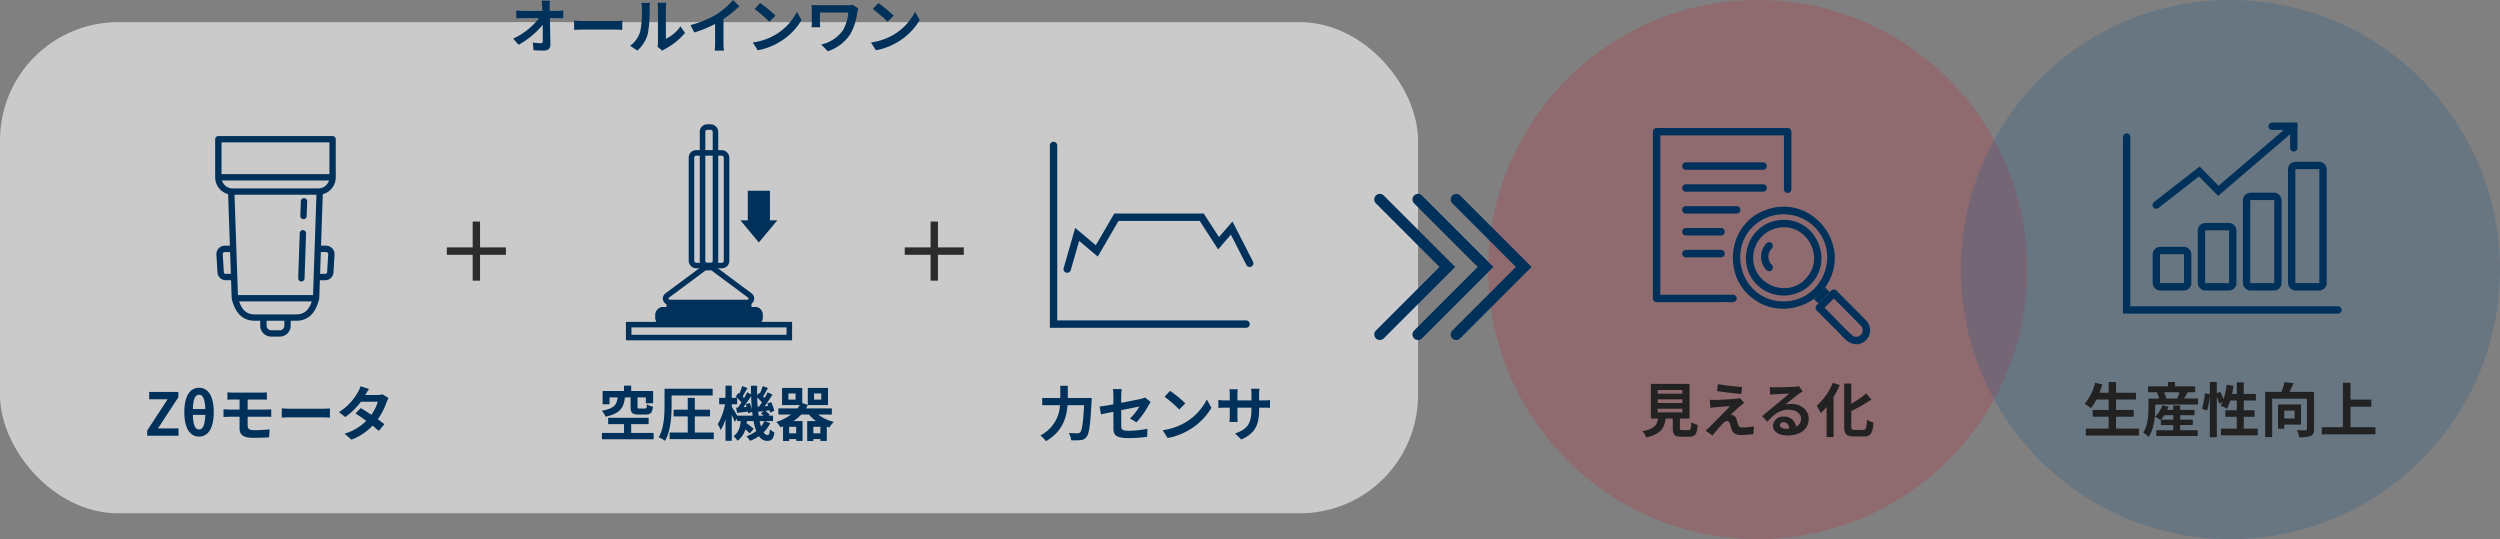 <svg height="146" viewBox="0 0 677 146" width="677" xmlns="http://www.w3.org/2000/svg" xmlns:xlink="http://www.w3.org/1999/xlink"><rect x="0" y="0" width="677" height="146" fill="#808080" stroke="none"/><clipPath id="a"><path d="m0 0h32.659v54.317h-32.659z"/></clipPath><clipPath id="b"><path d="m0 0h65.688v56.427h-65.688z"/></clipPath><clipPath id="c"><path d="m0 0h59.211v55.502h-59.211z"/></clipPath><rect fill="#fff" height="133" opacity=".584" rx="32" width="384" y="6"/><path d="m-33.136 0h8.48v-1.984h-5.568l5.52-8.448v-1.424h-7.9v1.984h4.992l-5.52 8.448zm14.036.224c2.416 0 3.984-2.16 3.984-6.656 0-4.384-1.568-6.56-3.984-6.56-2.4 0-3.984 2.16-3.984 6.56-.004 4.496 1.584 6.656 3.984 6.656zm0-11.328c.9 0 1.6.848 1.7 3.872h-3.376c.088-3.024.792-3.868 1.676-3.868zm0 9.408c-.9 0-1.584-.864-1.68-3.952h3.376c-.096 3.088-.804 3.948-1.696 3.948zm7.68-10.064v2c.464-.032.976-.048 1.552-.048h1.744v2.72h-2.608c-.5 0-1.3-.048-1.744-.08v2.1c.48-.032 1.28-.08 1.744-.08h2.608v3.088c-.004 1.612.716 2.62 3.644 2.62 1.504 0 3.312-.06 4.352-.128l.144-2.16c-1.28.128-2.688.224-4.128.224-1.28 0-1.824-.32-1.824-1.2v-2.448h4.88c.352 0 1.072 0 1.52.048l-.016-2.048c-.416.032-1.216.064-1.552.064h-4.832v-2.72h3.76c.576 0 1.024.032 1.44.048v-2a11.932 11.932 0 0 1 -1.44.08h-7.7c-.572 0-1.084-.048-1.548-.08zm14.72 4.352v2.508c.592-.048 1.664-.08 2.576-.08h8.592c.672 0 1.488.064 1.872.08v-2.508c-.416.032-1.12.1-1.872.1h-8.596c-.832-.004-2-.052-2.572-.1zm23.632-5.264-2.32-.72a6.622 6.622 0 0 1 -.736 1.664 14.856 14.856 0 0 1 -5.092 5.328l1.728 1.328a19.244 19.244 0 0 0 4.224-4.144h4.576a11.357 11.357 0 0 1 -1.76 3.536c-1.008-.672-2.016-1.328-2.864-1.808l-1.424 1.456c.816.512 1.872 1.232 2.912 2a13.592 13.592 0 0 1 -5.876 3.472l1.86 1.616a15.055 15.055 0 0 0 5.728-3.792c.656.528 1.248 1.024 1.68 1.424l1.52-1.808c-.464-.38-1.088-.848-1.776-1.344a18.322 18.322 0 0 0 2.368-4.608 7.527 7.527 0 0 1 .528-1.136l-1.632-1.008a5.08 5.08 0 0 1 -1.392.176h-3.248a17.237 17.237 0 0 1 .992-1.632z" fill="#00315b" transform="translate(73 118)"/><path d="m-23.232-10.384v2.544c0 1.584.384 2.1 2.176 2.1h1.9c1.28 0 1.792-.448 1.984-2.128a5.134 5.134 0 0 1 -1.628-.66c-.064 1.008-.144 1.168-.544 1.168h-1.424c-.5 0-.592-.064-.592-.5v-2.528h2.26v1.588h1.968v-3.312h-5.936v-1.44h-1.952v1.44h-5.792v3.584h1.872v-1.856h2.208c-.256 1.888-.816 3.008-4.3 3.616a5.428 5.428 0 0 1 1.024 1.6c4.064-.88 4.944-2.56 5.232-5.216zm.16 9.616v-2.384h4.72v-1.712h-10.96v1.712h4.288v2.384h-5.968v1.728h14v-1.728zm10.944-10.132h11.12v-1.84h-13.04v4.592c0 2.528-.128 6.112-1.584 8.576a6.686 6.686 0 0 1 1.728.96c1.536-2.64 1.776-6.8 1.776-9.536zm6.288 10.036v-4.384h4.112v-1.808h-4.112v-3.2h-1.92v3.2h-3.824v1.808h3.824v4.384h-4.9v1.776h11.96v-1.776zm18.848-3.1a6.612 6.612 0 0 1 -.928 1.456c-.128-.432-.256-.928-.368-1.456zm-7.36-1.476c-.384-.672-1.152-1.9-1.488-2.4v-.688h1.456v-1.7a10.326 10.326 0 0 1 1.184 1.188c-.32.512-.656.992-.96 1.408l-.5.032.26 1.408c.9-.1 1.888-.224 2.928-.336.032.176.048.336.064.48l1.088-.432c.048.352.1.7.128 1.04zm2.288-3.088a7.546 7.546 0 0 1 .256.72l-.864.064c.688-.9 1.44-2.016 2.08-3.008.032 1.28.112 2.512.224 3.68a9.537 9.537 0 0 0 -.624-1.792zm3.248.672c-.064-.8-.112-1.616-.128-2.48a10.818 10.818 0 0 1 1.28 1.3c-.272.416-.544.816-.8 1.152zm.272 2.416c-.08-.48-.144-.976-.192-1.5l.1.448c.448-.048.912-.112 1.408-.16l-.72.624a8.933 8.933 0 0 1 .768.592zm1.644 1.472h2.24v-1.472h-1.212l.3-.272a6.254 6.254 0 0 0 -1.212-1.008l1.184-.16a6.212 6.212 0 0 1 .128.624l1.136-.48a9.805 9.805 0 0 0 -.832-2.364l-1.072.38c.1.208.192.432.272.656l-.96.064c.7-.944 1.472-2.112 2.112-3.12l-1.3-.64c-.224.464-.512 1.008-.816 1.536l-.416-.416c.4-.624.864-1.488 1.312-2.288l-1.424-.528a16.58 16.58 0 0 1 -.784 2.048l-.256-.192-.464.672c-.016-.848-.016-1.712 0-2.608h-1.676c0 .784.016 1.552.032 2.3l-1.072-.524c-.224.48-.5 1.008-.816 1.552-.112-.128-.256-.272-.4-.416.384-.64.848-1.52 1.3-2.288l-1.408-.544a21.28 21.28 0 0 1 -.784 2.064l-.276-.208-.7 1.04c.112.1.24.192.352.3h-1.428v-3.3h-1.7v3.3h-1.708v1.728h1.584a16.824 16.824 0 0 1 -1.952 5.396 10.846 10.846 0 0 1 .8 1.616 13.691 13.691 0 0 0 1.28-3.008v5.9h1.7v-7.04c.32.7.64 1.44.8 1.92l.64-.944v.72h.992c-.16 1.616-.56 3.136-1.968 4.08a4.407 4.407 0 0 1 1.072 1.252 5.469 5.469 0 0 0 2.124-3.072 10.111 10.111 0 0 1 1.232 1.088l1.024-1.264a12.752 12.752 0 0 0 -1.9-1.472c.032-.192.064-.4.08-.608h1.808a14.724 14.724 0 0 0 .732 2.688 9.925 9.925 0 0 1 -2.672 1.44 7.029 7.029 0 0 1 .992 1.216 11.551 11.551 0 0 0 2.416-1.264 2.639 2.639 0 0 0 2.192 1.28c1.248 0 1.7-.48 1.984-2.288a4.557 4.557 0 0 1 -1.232-.864c-.08 1.26-.224 1.568-.624 1.568a1.345 1.345 0 0 1 -1.072-.736 9.236 9.236 0 0 0 1.808-2.48zm13.156 3.312v-1.76h1.9v1.76zm-4.64 0h-1.916v-1.76h1.92zm-.176-9.136h-1.94v-1.664h1.94zm5.008-1.664h1.952v1.664h-1.952zm4.816 5.712v-1.664h-7.008a8.285 8.285 0 0 0 .5-.912v.02h5.472v-4.64h-5.476v4.592l-1.5-.512v-4.08h-5.476v4.64h4.8c-.192.3-.4.608-.624.9h-5.168v1.664h3.424a13.993 13.993 0 0 1 -3.968 2 6.934 6.934 0 0 1 1.12 1.456c.24-.08.464-.16.688-.256v3.96h1.652v-.524h1.92v.512h1.712v-5.396h-2.452a11.864 11.864 0 0 0 2.112-1.76h2.08a9.443 9.443 0 0 0 1.888 1.76h-2.368v5.408h1.664v-.524h1.9v.512h1.744v-3.876c.224.08.464.16.7.224a7.718 7.718 0 0 1 1.2-1.52 10.95 10.95 0 0 1 -4.24-1.984z" fill="#00315b" transform="translate(194 118)"/><path d="m-23.84-10.224v-3.3h-2.032v3.3h-4.9v1.952h4.816a9.756 9.756 0 0 1 -5.308 8.192 7.589 7.589 0 0 1 1.488 1.552c4.5-2.544 5.616-6.432 5.872-9.744h4.48c-.256 4.752-.576 6.848-1.056 7.344a.945.945 0 0 1 -.752.256c-.416 0-1.36 0-2.368-.08a4.42 4.42 0 0 1 .656 1.968 16.273 16.273 0 0 0 2.56-.032 2.156 2.156 0 0 0 1.632-.9c.7-.832 1.024-3.232 1.344-9.6.032-.256.048-.912.048-.912zm12.352 8.1c0 1.884.528 2.764 4.176 2.764a37.61 37.61 0 0 0 4.96-.352l.064-2.176a26.139 26.139 0 0 1 -5.04.544c-1.76 0-2.048-.352-2.048-1.344v-4.24c2.272-.464 4.432-.88 4.928-.992a13.624 13.624 0 0 1 -2.56 3.248l1.76 1.04a22.931 22.931 0 0 0 3.312-4.656c.144-.288.384-.656.528-.88l-1.536-1.184a4.511 4.511 0 0 1 -1.136.368c-.72.176-2.96.624-5.3 1.072v-1.888a16.817 16.817 0 0 1 .144-1.84h-2.384a13.838 13.838 0 0 1 .128 1.84v2.288c-1.584.288-2.992.528-3.744.624l.384 2.1c.672-.16 1.936-.416 3.36-.7zm15.344-10.036-1.5 1.6a33.268 33.268 0 0 1 4 3.456l1.628-1.664a32.315 32.315 0 0 0 -4.128-3.392zm-2 10.66 1.344 2.108a17.327 17.327 0 0 0 5.936-2.256 17.014 17.014 0 0 0 5.92-5.92l-1.248-2.256a15.066 15.066 0 0 1 -5.824 6.224 16.491 16.491 0 0 1 -6.128 2.1zm26.112-5.572v-.528h1.184c.848 0 1.408.016 1.76.048v-2.128a9.481 9.481 0 0 1 -1.76.112h-1.184v-1.68a10.08 10.08 0 0 1 .112-1.488h-2.288a10.559 10.559 0 0 1 .1 1.488v1.68h-3.792v-1.584a9.779 9.779 0 0 1 .1-1.44h-2.28c.048.48.1.976.1 1.44v1.584h-1.36a10.393 10.393 0 0 1 -1.728-.144v2.176c.352-.032.928-.064 1.728-.064h1.36v2.176a12.94 12.94 0 0 1 -.1 1.68h2.24c-.016-.32-.064-.976-.064-1.68v-2.176h3.792v.608c0 3.936-1.36 5.312-4.448 6.384l1.712 1.616c3.856-1.696 4.816-4.108 4.816-8.08z" fill="#00315b" transform="translate(313 118)"/><g clip-path="url(#a)" fill="#00315b" transform="translate(58.271 36.842)"><path d="m3.508 15.734.475 13.953h-1.389a2.261 2.261 0 0 0 -1.64.714 2.306 2.306 0 0 0 -.622 1.717l.29 4.8a2.246 2.246 0 0 0 2.226 2.123h1.452l.167 4.9v.009a.843.843 0 0 0 .026.179c.663 2.526 2.031 5.885 6.251 5.885h1.456v1.331a2.969 2.969 0 0 0 2.965 2.965h2.32a2.969 2.969 0 0 0 2.965-2.965v-1.324h1.456c4.22 0 5.588-3.359 6.251-5.885a.843.843 0 0 0 .026-.179v-.009l.167-4.9h1.456a2.246 2.246 0 0 0 2.225-2.123l.291-4.8a2.316 2.316 0 0 0 -.623-1.717 2.261 2.261 0 0 0 -1.64-.714h-1.39l.475-13.953a4.731 4.731 0 0 0 3.508-4.561v-10.32a.859.859 0 0 0 -.852-.86h-30.94a.859.859 0 0 0 -.86.86v10.313a4.731 4.731 0 0 0 3.508 4.561m-.66 21.593a.519.519 0 0 1 -.51-.508l-.291-4.8a.587.587 0 0 1 .158-.437.537.537 0 0 1 .389-.172h1.449l.2 5.92zm15.888 14.025a1.248 1.248 0 0 1 -1.246 1.248h-2.32a1.248 1.248 0 0 1 -1.246-1.246v-1.333h4.813zm3.175-3.05h-11.163c-2.117 0-3.4-1.038-4.264-3.524h19.691c-.862 2.487-2.147 3.524-4.264 3.524m4.589-5.243h-20.341l-.925-27.159h22.19zm3.565-11.652a.537.537 0 0 1 .389.172.587.587 0 0 1 .158.437l-.291 4.8a.519.519 0 0 1 -.509.508h-1.4l.2-5.92zm-2.132-17.226h-23.207a3.015 3.015 0 0 1 -2.883-2.149h28.972a3.014 3.014 0 0 1 -2.883 2.149m-26.213-12.462h29.222v8.595h-29.222z"/><path d="m20.132 35.794h.03a.86.86 0 0 0 .858-.829l.416-12.232a.86.86 0 0 0 -1.718-.059l-.418 12.231a.859.859 0 0 0 .829.889" transform="translate(3.18 3.598)"/><path d="m20.627 20.137h.03a.86.86 0 0 0 .858-.83l.135-3.981a.859.859 0 1 0 -1.718-.058l-.132 3.981a.861.861 0 0 0 .83.889" transform="translate(3.261 2.378)"/></g><g transform="translate(9128.5 -3276.342)"><g fill="none" transform="translate(-8952.629 3347.029)"><path d="m14.739 1.025c1.757.029.659 0 2.522 0l10.367 7.7a1.81 1.81 0 0 1 -1.261 3.247h-20.734a1.81 1.81 0 0 1 -1.261-3.248z"/><path d="m16.765 2.525c-.432.001-.592.005-.715.008-.164.004-.311.007-.826-0l-9.958 7.396c-.158.118-.148.198-.125.269.021.064.119.274.492.274h20.734c.372 0 .47-.209.492-.274.024-.072.034-.152-.125-.269zm.259-1.5c.073 0 .152 0.0.237 0l10.367 7.699c1.461 1.085.622 3.247-1.261 3.247h-20.734c-1.883 0-2.723-2.162-1.261-3.247l10.367-7.699c1.677.028.753-0 2.285-0z" fill="#00315b"/></g><g stroke="#00315b"><g fill="none" stroke-width="1.5"><rect height="39" rx="2" stroke="none" width="5" x="-8939" y="3310"/><rect fill="none" height="37.5" rx="1.25" width="3.5" x="-8938.25" y="3310.75"/></g><g fill="#00315b" transform="matrix(0 1 -1 0 -8922 3359.5)"><rect height="29" rx="2" stroke="none" width="5"/><rect fill="none" height="28" rx="1.5" width="4" x=".5" y=".5"/></g><g fill="none" stroke-width="1.5" transform="matrix(0 1 -1 0 -8914 3363.5)"><path d="m0 0h5v45h-5z" stroke="none"/><path d="m.75.75h3.5v43.5h-3.5z" fill="none"/></g><g fill="none" stroke-width="1.5"><rect height="32" rx="2" stroke="none" width="11" x="-8942" y="3317"/><rect fill="none" height="30.5" rx="1.25" width="9.5" x="-8941.25" y="3317.75"/></g><g fill="none" stroke-width="1.5" transform="matrix(0 1 -1 0 -8925 3358.139)"><path d="m0 0h2.273v23h-2.273z" stroke="none"/><path d="m.75.75h.773v21.5h-.773z" fill="none"/></g></g><path d="m-8926 3328h6v9h-6z" fill="#00315b"/><path d="m5 0 5 6h-10z" fill="#00315b" transform="matrix(-1 0 0 -1 -8918 3342)"/></g><path d="m-8055.7 3335.379v48.39h52.137" fill="none" stroke="#00315b" stroke-linecap="round" stroke-width="2" transform="translate(8341 -3296)"/><path d="m-8052 3368.874 2.7-9.4 5.311 4.471 5.311-9.125h23.107l4.558 7.053 3.551-4.12 4.881 9.554" fill="none" stroke="#00315b" stroke-linecap="round" stroke-width="2" transform="translate(8341 -3296)"/><path d="m121 66.999h16v2h-16z" fill="#2c2c2c"/><path d="m0 0h16v2h-16z" fill="#2c2c2c" transform="matrix(0 1 -1 0 130 59.999)"/><path d="m245 66.999h16v2h-16z" fill="#2c2c2c"/><path d="m0 0h16v2h-16z" fill="#2c2c2c" transform="matrix(0 1 -1 0 254 59.999)"/><circle cx="476" cy="73" fill="#cd1b2f" opacity=".204" r="73"/><path d="m-27.1-6.32h6.688v.992h-6.688zm0-2.544h6.688v.992h-6.688zm0-2.528h6.688v.992h-6.688zm6.72 10.848c-.608 0-.7-.064-.7-.576v-2.544h2.608v-9.392h-10.472v9.392h1.952c-.272 1.744-.96 2.816-4.24 3.424a6.03 6.03 0 0 1 1.056 1.7c3.952-.9 4.9-2.576 5.232-5.12h1.936v2.56c0 1.792.448 2.368 2.352 2.368h2.112c1.584 0 2.08-.656 2.288-3.184a6.06 6.06 0 0 1 -1.744-.756c-.08 1.856-.176 2.128-.72 2.128zm9.616-12.432-.3 1.856c1.9.32 4.9.672 6.576.8l.256-1.872c-1.668-.108-4.744-.448-6.536-.784zm7.084 5.088-1.168-1.328a5.128 5.128 0 0 1 -.912.176c-1.328.176-4.96.336-5.712.336a14.161 14.161 0 0 1 -1.536-.048l.192 2.208c.336-.048.816-.128 1.376-.176.912-.08 2.832-.256 3.952-.288-1.456 1.536-4.736 4.8-5.552 5.632-.432.416-.816.752-1.1.992l1.884 1.328c1.1-1.408 2.3-2.72 2.848-3.28a1.7 1.7 0 0 1 1.056-.64c.32 0 .672.208.848.768.112.4.3 1.152.464 1.632.4 1.04 1.216 1.376 2.74 1.376a23.366 23.366 0 0 0 3.132-.24l.128-2.1a16.5 16.5 0 0 1 -3.136.288 1.017 1.017 0 0 1 -1.124-.748c-.144-.416-.32-1.024-.464-1.456a1.519 1.519 0 0 0 -.96-1.088 1.756 1.756 0 0 0 -.608-.112c.384-.416 1.872-1.792 2.608-2.416.292-.24.624-.528 1.044-.816zm9.68 6c0-.4.384-.768.992-.768.864 0 1.456.672 1.552 1.712a8.353 8.353 0 0 1 -.928.044c-.96 0-1.616-.4-1.616-.988zm-2.72-10.3.064 2.08c.368-.048.88-.1 1.312-.128.848-.048 3.056-.144 3.872-.16-.784.688-2.448 2.032-3.344 2.768-.944.78-2.884 2.412-4.016 3.328l1.456 1.5c1.712-1.952 3.312-3.248 5.76-3.248 1.888 0 3.328.976 3.328 2.416a2.319 2.319 0 0 1 -1.328 2.176 3.2 3.2 0 0 0 -3.408-2.736 2.681 2.681 0 0 0 -2.864 2.492c0 1.6 1.68 2.624 3.9 2.624 3.872 0 5.792-2 5.792-4.528 0-2.336-2.064-4.032-4.784-4.032a6.25 6.25 0 0 0 -1.52.176c1.008-.8 2.688-2.208 3.552-2.816.368-.272.752-.5 1.12-.736l-1.04-1.424a6.991 6.991 0 0 1 -1.216.176c-.912.08-4.336.144-5.184.144a11.1 11.1 0 0 1 -1.452-.076zm17.04-1.152a16.534 16.534 0 0 1 -4.368 6.22 13.96 13.96 0 0 1 1.1 2.016 18.127 18.127 0 0 0 1.588-1.696v8.16h1.9v-10.848a25.77 25.77 0 0 0 1.664-3.232zm5.888 12.764c-.768 0-.88-.16-.88-1.1v-4.036a38.759 38.759 0 0 0 5.44-3.088l-1.408-1.664a27.214 27.214 0 0 1 -4.032 2.8v-5.472h-1.92v11.436c0 2.256.576 2.9 2.592 2.9h2.736c1.888 0 2.384-1.008 2.608-3.76a5.493 5.493 0 0 1 -1.76-.816c-.128 2.256-.256 2.8-1.024 2.8z" fill="#222" transform="translate(476 117)"/><circle cx="604" cy="73" fill="#0a528d" opacity=".201" r="73"/><path d="m-30.976-.928v-3.216h4.784v-1.84h-4.784v-2.816h5.392v-1.856h-5.392v-2.88h-2v2.88h-2.464c.272-.736.528-1.488.752-2.256l-1.968-.432a13.766 13.766 0 0 1 -2.832 5.728 15.13 15.13 0 0 1 1.712 1.136 13.187 13.187 0 0 0 1.488-2.32h3.312v2.816h-4.336v1.84h4.336v3.216h-6.176v1.872h14.384v-1.872zm12.16-2.432a9.406 9.406 0 0 0 .912-1.2h2.416v1.2zm5.2 1.456h3.424v-1.456h-3.424v-1.2h3.888v-1.456h-3.888v-1.184h-1.872v1.184h-1.612c.128-.288.256-.576.352-.864l-1.68-.384a7.53 7.53 0 0 1 -2.016 3.12 8.368 8.368 0 0 1 1.5.912l.1-.1v1.432h3.36v1.4h-4.596v1.572h11.216v-1.572h-4.752zm-.192-8.864a13.617 13.617 0 0 1 -.576 1.616l.288.08h-3.76l.48-.128a7.153 7.153 0 0 0 -.592-1.568zm1.248 1.7c.3-.48.656-1.088 1.024-1.7h1.984v-1.616h-5.456v-1.168h-1.9v1.168h-5.412v1.616h2.768l-.352.1a8.181 8.181 0 0 1 .608 1.6h-2.9v2.568c0 1.9-.128 4.688-1.44 6.64a7.55 7.55 0 0 1 1.472 1.2c1.5-2.192 1.792-5.584 1.792-7.824v-.96h11.6v-1.628zm16.176 8.14v-3.2h2.928v-1.772h-2.928v-2.628h3.264v-1.792h-3.264v-3.136h-1.9v3.136h-1.284c.16-.72.288-1.472.4-2.224l-1.856-.256a19.365 19.365 0 0 1 -.848 3.9 18.345 18.345 0 0 0 -.88-2.016l-.928.384v-3.024h-1.9v3.264l-1.344-.192a19.016 19.016 0 0 1 -.784 4.16l1.408.512a20.39 20.39 0 0 0 .72-4.24v11.444h1.9v-10.928a11.126 11.126 0 0 1 .608 1.836l.912-.416c-.16.336-.32.64-.48.928a16.825 16.825 0 0 1 1.7.864 10.93 10.93 0 0 0 .9-2.208h1.76v2.632h-3.096v1.776h3.088v3.2h-4.272v1.804h9.952v-1.808zm13.76-4.88v2.128h-2.784v-2.128zm1.744 3.792v-5.456h-6.24v6.572h1.712v-1.12zm3.52-8.864h-6.672c.384-.7.784-1.536 1.12-2.336l-2.416-.336a22.225 22.225 0 0 1 -.848 2.672h-4.416v12.256h1.9v-10.4h9.412v8.16c0 .288-.1.368-.4.368-.32.016-1.392.032-2.336-.032a6.579 6.579 0 0 1 .624 1.92 8.448 8.448 0 0 0 3.136-.336c.672-.3.9-.848.9-1.888zm9.872 9.568v-5.536h5.648v-1.936h-5.648v-4.576h-2.048v12.048h-5.728v1.92h14.544v-1.92z" fill="#222" transform="translate(604 117)"/><path d="m-45.056-12.816h-2.272c.064.416.112.928.16 1.616q.024.528.048 1.152h-5.3a15.316 15.316 0 0 1 -1.776-.112v2.128c.56-.032 1.248-.064 1.824-.064h4.372a19 19 0 0 1 -7.04 5.552l1.472 1.664a22 22 0 0 0 6.528-5.408c.032 1.648.032 3.248.032 4.32 0 .464-.16.672-.56.672a13.59 13.59 0 0 1 -2.132-.192l.176 2.08c.912.064 1.808.1 2.784.1 1.216 0 1.808-.592 1.792-1.616-.032-2.16-.1-4.832-.144-7.168h2.064c.432 0 1.04.032 1.552.048v-2.128a12.369 12.369 0 0 1 -1.664.128h-2c0-.416-.016-.8-.016-1.152a13.686 13.686 0 0 1 .1-1.62zm6.528 5.408v2.508c.592-.048 1.664-.08 2.576-.08h8.592c.672 0 1.488.064 1.872.08v-2.508c-.416.032-1.12.1-1.872.1h-8.592c-.832-.004-2-.052-2.576-.1zm22.576 7.056 1.344 1.1a3.419 3.419 0 0 1 .688-.48 17.617 17.617 0 0 0 5.42-4.368l-1.232-1.76a10.132 10.132 0 0 1 -3.948 3.38v-8.368a8.125 8.125 0 0 1 .112-1.392h-2.384a7.093 7.093 0 0 1 .128 1.376v9.328a6.088 6.088 0 0 1 -.128 1.184zm-7.408-.24 1.952 1.292a9.381 9.381 0 0 0 2.848-4.588 35.3 35.3 0 0 0 .48-6.88 10.539 10.539 0 0 1 .112-1.456h-2.352a6.072 6.072 0 0 1 .144 1.472 27.571 27.571 0 0 1 -.464 6.336 7.548 7.548 0 0 1 -2.72 3.824zm16.352-5.632 1.008 2.016a32.06 32.06 0 0 0 5.648-2.3v5.12a17.919 17.919 0 0 1 -.112 2.088h2.528a11 11 0 0 1 -.144-2.1v-6.456a29.348 29.348 0 0 0 4.3-3.472l-1.72-1.648a20.512 20.512 0 0 1 -4.516 3.888 25.728 25.728 0 0 1 -6.992 2.864zm18.864-5.936-1.5 1.6a33.268 33.268 0 0 1 4 3.456l1.632-1.664a32.315 32.315 0 0 0 -4.132-3.392zm-2 10.66 1.344 2.108a17.328 17.328 0 0 0 5.936-2.256 17.014 17.014 0 0 0 5.92-5.92l-1.248-2.256a15.066 15.066 0 0 1 -5.824 6.224 16.491 16.491 0 0 1 -6.128 2.1zm28.576-9.22-1.532-.98a8.79 8.79 0 0 1 -1.52.112h-7.652c-.752 0-1.456-.032-1.968-.064a12.374 12.374 0 0 1 .08 1.344v3.376a13.073 13.073 0 0 1 -.08 1.312h2.352c-.048-.5-.064-1.072-.064-1.312v-2.668h7.68a11.492 11.492 0 0 1 -1.456 4.8 9.91 9.91 0 0 1 -5.888 3.856l1.792 1.824a11.654 11.654 0 0 0 6.064-4.592 15.589 15.589 0 0 0 1.9-5.936 9.736 9.736 0 0 1 .292-1.072zm5.424-1.44-1.5 1.6a33.268 33.268 0 0 1 4 3.456l1.632-1.664a32.315 32.315 0 0 0 -4.132-3.392zm-2 10.656 1.344 2.112a17.328 17.328 0 0 0 5.936-2.256 17.014 17.014 0 0 0 5.92-5.92l-1.248-2.256a15.066 15.066 0 0 1 -5.824 6.224 16.491 16.491 0 0 1 -6.128 2.1z" fill="#00315b" transform="translate(194 13)"/><path d="m0 25.867h25.867v-25.867" fill="none" stroke="#00315b" stroke-linecap="round" stroke-width="3" transform="matrix(.707 -.707 .707 .707 376.056 72.29)"/><path d="m0 25.867h25.867v-25.867" fill="none" stroke="#00315b" stroke-linecap="round" stroke-width="3" transform="matrix(.707 -.707 .707 .707 365.71 72.29)"/><path d="m0 25.867h25.867v-25.867" fill="none" stroke="#00315b" stroke-linecap="round" stroke-width="3" transform="matrix(.707 -.707 .707 .707 355.363 72.29)"/><g fill="#00315b" transform="translate(447.6 34.658)"><path d="m57.554 53.986a13.849 13.849 0 0 1 -3.121 3.114l1.3 1.19 3.028-3.028z" transform="translate(-10.896 -10.807)"/><path d="m68.92 63.239c-2.683-2.791-5.464-5.5-8.179-8.261-.613-.613-1.412-.146-1.852.427l-3.027 3.027c-.58.461-1.134 1.259-.486 1.912l4.813 4.841c1.913 1.615 3.4 4.505 6.233 4.329a3.819 3.819 0 0 0 2.5-6.277m-3.6 4.11c-2.765-2.354-5.166-5.2-7.811-7.715l2.515-2.515 7.323 7.367a1.789 1.789 0 0 1 -2.028 2.863" transform="translate(-11.026 -10.948)"/><path d="m52.079 48.511c8.141-11.557-4.273-26.411-17.113-20.559-9.637 4.333-10.644 18.214-1.866 23.963 5.954 4.265 14.855 2.519 18.981-3.4m-12.388 3.73c-10.91-1.008-14.569-15.5-5.453-21.572a11.947 11.947 0 0 1 14.95 1.448c7.764 7.813 1.454 21.127-9.5 20.12" transform="translate(-5.422 -5.332)"/><path d="m40.73 31.161c-9.5.941-12.64 13.357-4.751 18.721a10.383 10.383 0 0 0 13-1.251c6.7-6.753 1.257-18.429-8.249-17.471m6.824 16.045c-5.4 5.432-14.8.972-14.047-6.645a8.3 8.3 0 0 1 6.247-7.2c8.065-1.947 13.591 7.949 7.8 13.847" transform="translate(-6.306 -6.227)"/><path d="m21.72 45.148h-19.704v-43.132h33.471v14.6a1.009 1.009 0 0 0 2.016 0v-13.652c-.103-1.012.467-2.845-1.009-2.964h-35.486a1.022 1.022 0 0 0 -1.008 1.008v45.147a1.022 1.022 0 0 0 1.008 1.008h18.111c1.043-.184 2.911.509 3.487-.579a1 1 0 0 0 -.886-1.436"/><path d="m38.635 42.181a3.343 3.343 0 0 1 .627-1.52c1.253-.954.118-2.715-1.157-1.724a5.209 5.209 0 0 0 0 7.27c1.253 1.018 2.412-.817 1.157-1.717a3.25 3.25 0 0 1 -.628-2.309" transform="translate(-7.332 -7.735)"/><path d="m10.934 13.656h20.9a1.008 1.008 0 0 0 0-2.016h-20.9a1.008 1.008 0 0 0 0 2.016" transform="translate(-1.994 -2.33)"/><path d="m10.934 21.065h20.9a1.008 1.008 0 0 0 0-2.016h-20.9a1.008 1.008 0 0 0 0 2.016" transform="translate(-1.994 -3.813)"/><path d="m24.691 26.458h-13.757a1.008 1.008 0 0 0 0 2.016h13.757a1.008 1.008 0 0 0 0-2.016" transform="translate(-1.994 -5.296)"/><path d="m20.458 33.867h-9.525a1.008 1.008 0 0 0 0 2.016h9.524a1.008 1.008 0 0 0 0-2.016" transform="translate(-1.994 -6.779)"/><path d="m20.458 41.277h-9.525a1.008 1.008 0 0 0 0 2.016h9.524a1.008 1.008 0 0 0 0-2.016" transform="translate(-1.994 -8.263)"/></g><g clip-path="url(#b)" transform="translate(571.138 31.343)"><path d="m2.5 4.948v46.826h57.231" fill="none" stroke="#00315b" stroke-linecap="round" stroke-miterlimit="10" stroke-width="2" transform="translate(2.256 .822)"/></g><g fill="none" stroke="#00315b" stroke-linecap="round"><rect height="9.838" rx="1" stroke-miterlimit="10" stroke-width="2" width="8.488" x="583.936" y="67.833"/><rect height="16.299" rx="1" stroke-miterlimit="10" stroke-width="2" width="8.488" x="596.153" y="61.371"/><rect height="24.499" rx="1" stroke-miterlimit="10" stroke-width="2" width="8.488" x="608.369" y="53.172"/><rect height="32.867" rx="1" stroke-miterlimit="10" stroke-width="2" width="8.488" x="620.586" y="44.804"/><g clip-path="url(#c)" stroke-miterlimit="10" stroke-width="2" transform="translate(573.914 30.418)"><path d="m12.606 22.594 11.675-9.1 5.151 5.255 20.428-17.499" transform="translate(-2.62 2.516)"/><path d="m52.236 1.25h5.864v5.859" transform="translate(-10.855 2.516)"/></g></g></svg>